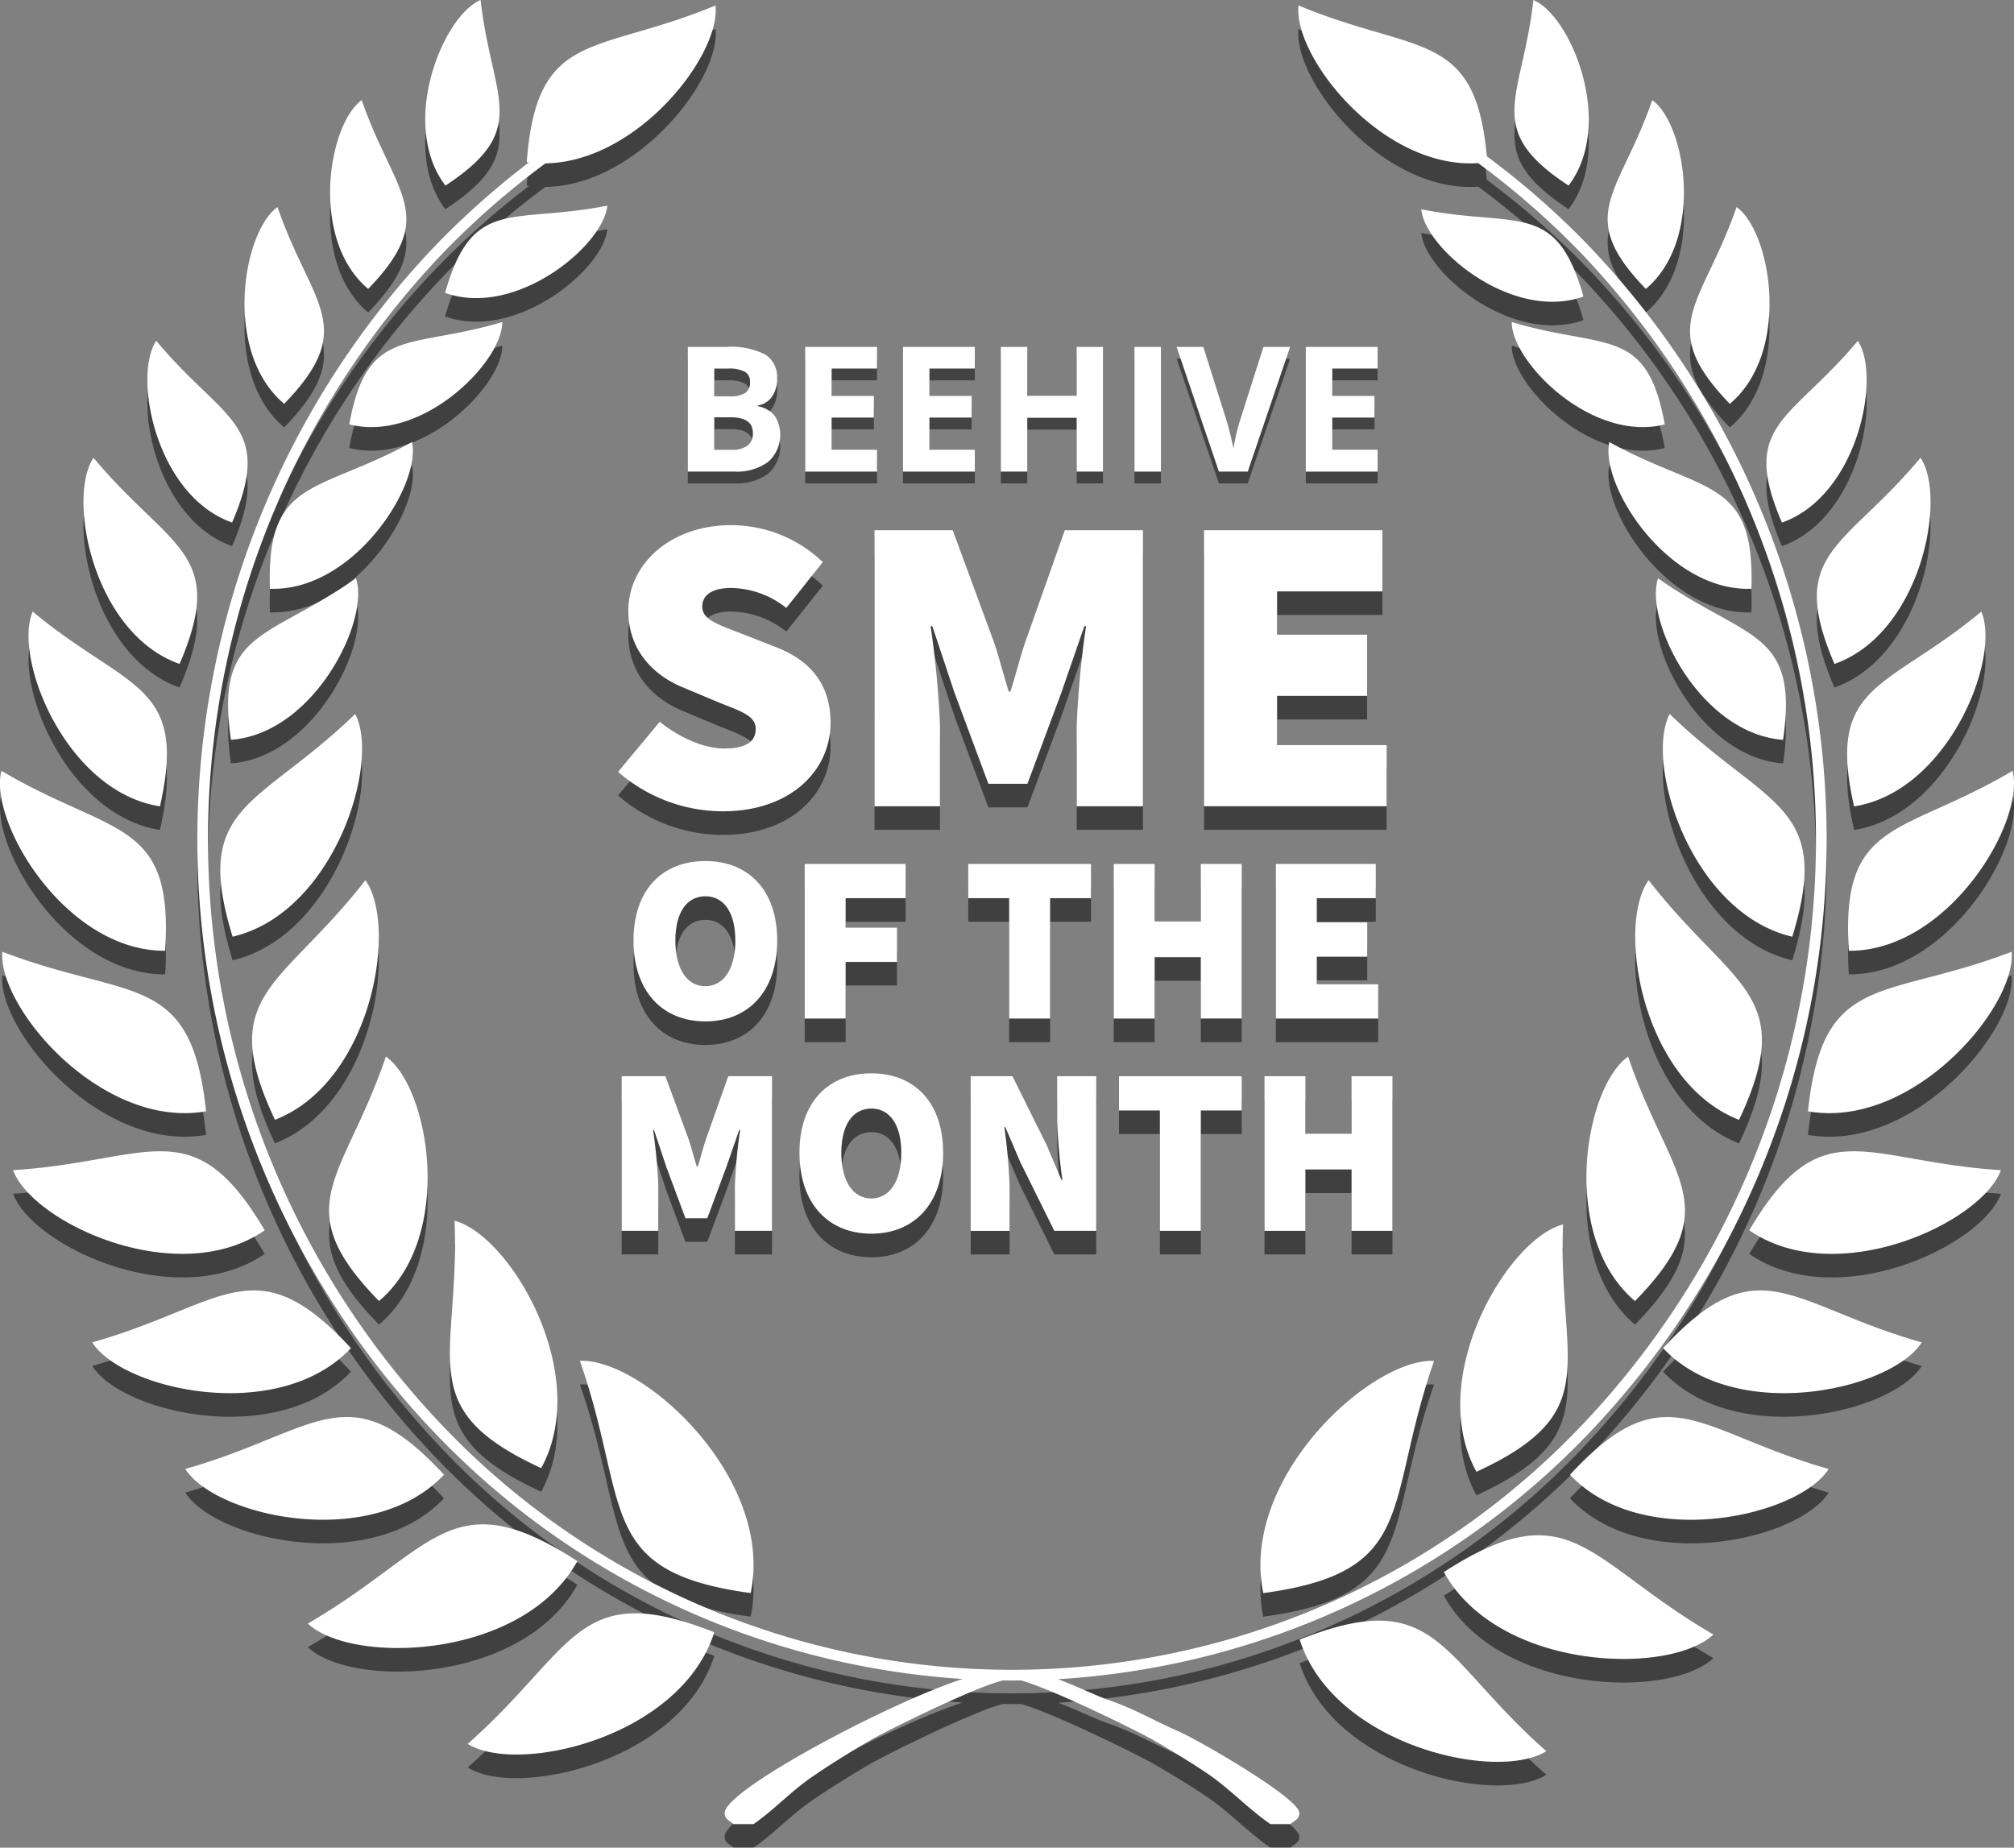 <svg xmlns="http://www.w3.org/2000/svg" width="270" height="247.708" viewBox="0 0 270 247.708"><rect x="0" y="0" width="270" height="247.708" fill="#808080" stroke="none"/><g transform="translate(-212.178 -36.314)"><g transform="translate(212.178 36.314)"><g transform="translate(0 3.162)" opacity="0.5" style="mix-blend-mode:multiply;isolation:isolate"><path d="M411.5,58.262a110.2,110.2,0,0,1,13.576,11.906,115.312,115.312,0,0,1,0,159.412,107.356,107.356,0,0,1-71.054,32.851c2.431.9,5.162,2.254,6.848,2.823,3.331,1.118,6.305,2.883,9.276,4.161,2.655,1.14,16.222,8.976,16.222,10.952,0,.852-.676,1.045-1.194,1.493h-2.69c-2.649-1.841-4.8-4.066-7.4-6.033-1.92-1.449-6.043-3.934-8.237-5.2s-13.917-7.022-17.807-8.026c-.4,0-.8.01-1.194.01s-.824-.006-1.234-.01c-3.994,1-15.493,6.715-17.766,8.026-2.324,1.342-6.081,3.672-8.228,5.206-2.668,1.907-4.771,4.193-7.413,6.027h-2.687c-.518-.448-1.193-.641-1.193-1.493,0-3.088,22.028-14.763,31.907-17.964a107.361,107.361,0,0,1-70.615-32.822,115.312,115.312,0,0,1,0-159.412,110.6,110.6,0,0,1,12.468-11.079c-.1-.013-.2-.019-.294-.035,1.367-17.92,9.184-14.3,25.309-21.008.71,6.658-10.451,20.986-22.8,21.169a109.363,109.363,0,0,0-13.665,11.944,113.906,113.906,0,0,0,0,157.427,105.4,105.4,0,0,0,152.419,0,113.9,113.9,0,0,0,0-157.427,109.538,109.538,0,0,0-13.706-11.978c-12.85.856-24.825-14.242-24.09-21.134,15.881,6.608,23.7,3.2,25.242,20.215Zm10.962,3.931h0c6.267-8.234.357-22.741-4.714-24.879-1.493,13.361-6.848,17.276,4.714,24.879Zm10.356,13.854h0c7.925-6.659,5.345-22.11.865-25.311-4.389,12.708-10.476,15.353-.865,25.311Zm-8.36,1.017h0c-3.669-12.979-8.884-9.153-21.741-11.691.5,5.342,12.244,15.1,21.741,11.691Zm10.9,17.147h0c-2.406-13.273-7.962-9.964-20.519-13.724-.013,5.367,10.741,16.2,20.519,13.724Zm8.72-2.756h0c8.263-6.939,5.573-23.047.906-26.385-4.581,13.248-10.924,16.007-.906,26.385Zm6.987,15.915h0c10.182-3.574,13.358-19.593,10.169-24.364-8.963,10.775-15.875,11.113-10.169,24.364Zm-4.092,8.878h0c.486-14.956-6.311-12.663-19.048-19.669-1.272,5.812,7.865,20.077,19.048,19.669Zm11.136,10.075h0c11.546-4.054,15.152-22.227,11.534-27.638-10.169,12.225-18.006,12.607-11.534,27.638ZM451.222,136.5h0c2.134-14.8-4.875-13.282-16.759-21.652-1.907,5.639,5.6,20.822,16.759,21.652Zm9.516,8.919h0c12.594-1.957,19.733-19.878,17.059-26.107-12.733,10.586-20.832,9.49-17.059,26.107Zm-.7,19.363h0c-1.137-17.784,7.044-15.309,21.952-24.127,1.727,6.876-8.622,24.2-21.952,24.127Zm-7.584-1.888h0c5.484-17.8-3.432-17.27-16.434-29.857-3.429,6.564,2.873,26.688,16.434,29.857Zm2.106,23.407h0c13.961,2.447,27.9-13.873,27.31-21.39-17.2,6.592-25.334,2.538-27.31,21.39Zm-7.871,15.953h0c11.673,8.044,31.14-.985,33.738-8.06-18.378-1.174-24.087-8.25-33.738,8.06Zm-1.373-14.81h0c8.01-16.967-.953-17.715-12.121-32.127-4.36,6.059-.953,27.025,12.121,32.127Zm-10.182,30.606h0c9.715,10.324,30.647,5.6,34.679-.77-17.718-5.02-21.807-13.14-34.679.77Zm-3.767-6.311h0c12.525-12.815,4.663-16.285-.922-32.778-5.822,4.107-9.288,24.1.922,32.778Zm-8.714,23.284h0c9.715,10.324,30.648,5.6,34.679-.77-17.719-5.023-21.807-13.14-34.679.77Zm-12.541-.395h0c17.434-8.038,10.9-14.52,11.612-33.16-7.4,1.885-18.511,20.566-11.612,33.16Zm-4.367,13.443h0c7.338,13.26,30.272,13.9,36.132,8.373-17.027-9.892-19.117-19.382-36.132-8.373Zm-19.329,9.052h0c4.493,14.132,26.376,19.148,33.06,14.962-14.441-12.752-14.624-22.258-33.06-14.962Zm-4.881-6.232h0c20.923-2.835,16.137-11.757,22.9-31.13-8.389-.4-26.091,15.666-22.9,31.13ZM271.894,62.193h0c11.562-7.6,6.207-11.517,4.714-24.879-5.07,2.137-10.981,16.645-4.714,24.879ZM261.538,76.046h0c9.611-9.958,3.527-12.6-.865-25.311-4.477,3.2-7.056,18.653.865,25.311Zm10.312.53h0c9.5,3.4,21.245-6.349,21.744-11.691-12.859,2.538-18.075-1.288-21.744,11.691ZM259,94.21h0c9.778,2.478,20.535-8.357,20.519-13.724-12.556,3.76-18.113.451-20.519,13.724Zm-8.72-2.756h0c10.018-10.378,3.675-13.137-.9-26.385-4.67,3.337-7.36,19.445.9,26.385Zm-6.987,15.915h0C249,94.118,242.086,93.78,233.123,83c-3.186,4.771-.013,20.79,10.169,24.364Zm5.071,8.878h0c11.18.407,20.317-13.857,19.048-19.669-12.74,7.006-19.537,4.714-19.048,19.669Zm-12.111,10.075h0c6.469-15.031-1.367-15.413-11.537-27.638-3.615,5.411-.013,23.584,11.537,27.638Zm6.886,10.176h0c11.158-.83,18.663-16.013,16.759-21.652-11.887,8.37-18.9,6.848-16.759,21.652Zm-9.519,8.919h0c-12.594-1.957-19.73-19.878-17.059-26.107,12.733,10.586,20.832,9.49,17.059,26.107Zm.7,19.363h0c1.137-17.784-7.044-15.309-21.955-24.127-1.727,6.876,8.622,24.2,21.955,24.127Zm9.042-1.888h0c13.564-3.17,19.865-23.294,16.437-29.857-13,12.588-21.921,12.06-16.437,29.857ZM239.8,186.3h0c-1.98-18.852-10.116-14.8-27.313-21.39-.587,7.517,13.349,23.837,27.313,21.39Zm7.868,15.953h0c-9.652-16.31-15.357-9.235-33.735-8.06,2.6,7.075,22.063,16.1,33.735,8.06Zm1.373-14.81h0c13.074-5.1,16.481-26.069,12.121-32.127-11.164,14.413-20.134,15.161-12.121,32.127Zm10.182,30.606h0c-12.872-13.911-16.961-5.79-34.679-.77,4.032,6.371,24.964,11.094,34.679.77Zm3.767-6.311h0c10.211-8.679,6.747-28.67.922-32.778-5.585,16.493-13.443,19.963-.922,32.778ZM271.7,235.02h0c-12.872-13.911-16.961-5.793-34.679-.77,4.032,6.371,24.964,11.094,34.679.77Zm13.03-.881h0c6.9-12.594-4.215-31.275-11.612-33.16.717,18.637-5.822,25.122,11.612,33.16Zm4.85,12.465h0c-17.011-11.006-19.1-1.515-36.128,8.373,5.86,5.535,28.794,4.89,36.128-8.373Zm18.356,9.541h0c-18.435-7.3-18.618,2.21-33.056,14.965,6.684,4.183,28.564-.833,33.056-14.965Zm4.881-5.257h0c3.2-15.464-14.5-31.531-22.9-31.13C296.684,239.131,291.9,248.053,312.821,250.888Z" transform="translate(-212.178 -37.314)" fill-rule="evenodd"></path></g><path d="M411.5,57.262a110.206,110.206,0,0,1,13.576,11.906,115.312,115.312,0,0,1,0,159.413,107.356,107.356,0,0,1-71.054,32.85c2.431.9,5.162,2.254,6.848,2.823,3.331,1.118,6.305,2.883,9.276,4.161,2.655,1.14,16.222,8.976,16.222,10.952,0,.852-.676,1.045-1.194,1.493h-2.69c-2.649-1.841-4.8-4.066-7.4-6.033-1.92-1.449-6.043-3.934-8.237-5.2s-13.917-7.022-17.807-8.026c-.4,0-.8.009-1.194.009s-.824-.006-1.234-.009c-3.994,1-15.493,6.715-17.766,8.026-2.324,1.342-6.081,3.672-8.228,5.206-2.668,1.907-4.771,4.193-7.413,6.027h-2.687c-.518-.448-1.193-.641-1.193-1.493,0-3.088,22.028-14.763,31.907-17.964a107.361,107.361,0,0,1-70.615-32.822,115.312,115.312,0,0,1,0-159.413,110.607,110.607,0,0,1,12.468-11.079c-.1-.013-.2-.019-.294-.035,1.367-17.92,9.184-14.3,25.309-21.008.71,6.659-10.451,20.986-22.8,21.169a109.362,109.362,0,0,0-13.665,11.944,113.906,113.906,0,0,0,0,157.427,105.4,105.4,0,0,0,152.419,0,113.9,113.9,0,0,0,0-157.427,109.538,109.538,0,0,0-13.706-11.978c-12.85.856-24.825-14.242-24.09-21.134,15.881,6.608,23.7,3.2,25.242,20.215Zm10.962,3.931h0c6.267-8.234.357-22.741-4.714-24.879-1.493,13.361-6.848,17.276,4.714,24.879Zm10.356,13.854h0c7.925-6.659,5.345-22.11.865-25.311-4.389,12.708-10.476,15.353-.865,25.311Zm-8.36,1.017h0c-3.669-12.979-8.884-9.153-21.741-11.691.5,5.342,12.244,15.1,21.741,11.691Zm10.9,17.147h0c-2.406-13.273-7.962-9.964-20.519-13.724-.013,5.367,10.741,16.2,20.519,13.724Zm8.72-2.756h0c8.263-6.939,5.573-23.047.906-26.385-4.581,13.248-10.924,16.007-.906,26.385Zm6.987,15.915h0c10.182-3.574,13.358-19.593,10.169-24.364-8.963,10.775-15.875,11.113-10.169,24.364Zm-4.092,8.878h0c.486-14.956-6.311-12.663-19.048-19.669-1.272,5.812,7.865,20.077,19.048,19.669Zm11.136,10.075h0c11.546-4.054,15.152-22.227,11.534-27.638-10.169,12.225-18.006,12.607-11.534,27.638ZM451.222,135.5h0c2.134-14.8-4.875-13.282-16.759-21.652-1.907,5.639,5.6,20.822,16.759,21.652Zm9.516,8.919h0c12.594-1.957,19.733-19.878,17.059-26.107-12.733,10.586-20.832,9.491-17.059,26.107Zm-.7,19.363h0c-1.137-17.784,7.044-15.309,21.952-24.127,1.727,6.876-8.622,24.2-21.952,24.127Zm-7.584-1.888h0c5.484-17.8-3.432-17.27-16.434-29.857-3.429,6.564,2.873,26.688,16.434,29.857Zm2.106,23.407h0c13.961,2.447,27.9-13.873,27.31-21.39-17.2,6.592-25.334,2.538-27.31,21.39Zm-7.871,15.953h0c11.673,8.045,31.14-.985,33.738-8.06-18.378-1.174-24.087-8.25-33.738,8.06Zm-1.373-14.81h0c8.01-16.967-.953-17.715-12.121-32.128-4.36,6.059-.953,27.025,12.121,32.128Zm-10.182,30.606h0c9.715,10.324,30.647,5.6,34.679-.77-17.718-5.02-21.807-13.14-34.679.77Zm-3.767-6.311h0c12.525-12.815,4.663-16.285-.922-32.778-5.822,4.107-9.288,24.1.922,32.778Zm-8.714,23.284h0c9.715,10.324,30.648,5.6,34.679-.77-17.719-5.023-21.807-13.14-34.679.77Zm-12.541-.395h0c17.434-8.038,10.9-14.52,11.612-33.16-7.4,1.885-18.511,20.566-11.612,33.16Zm-4.367,13.443h0c7.338,13.26,30.272,13.9,36.132,8.373-17.027-9.891-19.117-19.382-36.132-8.373Zm-19.329,9.052h0c4.493,14.132,26.376,19.148,33.06,14.962-14.441-12.752-14.624-22.258-33.06-14.962Zm-4.881-6.232h0c20.923-2.835,16.137-11.757,22.9-31.13-8.389-.4-26.091,15.666-22.9,31.13ZM271.894,61.193h0c11.562-7.6,6.207-11.517,4.714-24.879-5.07,2.137-10.981,16.645-4.714,24.879ZM261.538,75.046h0c9.611-9.958,3.527-12.6-.865-25.311-4.477,3.2-7.056,18.653.865,25.311Zm10.312.53h0c9.5,3.4,21.245-6.349,21.744-11.691-12.859,2.538-18.075-1.288-21.744,11.691ZM259,93.21h0c9.778,2.478,20.535-8.357,20.519-13.724-12.556,3.76-18.113.451-20.519,13.724Zm-8.72-2.756h0c10.018-10.378,3.675-13.137-.9-26.385-4.67,3.337-7.36,19.445.9,26.385Zm-6.987,15.915h0C249,93.118,242.086,92.78,233.123,82c-3.186,4.771-.013,20.79,10.169,24.364Zm5.071,8.878h0c11.18.407,20.317-13.857,19.048-19.669-12.74,7.006-19.537,4.714-19.048,19.669Zm-12.111,10.075h0c6.469-15.031-1.367-15.413-11.537-27.638-3.615,5.411-.013,23.584,11.537,27.638Zm6.886,10.176h0c11.158-.83,18.663-16.013,16.759-21.652-11.887,8.37-18.9,6.848-16.759,21.652Zm-9.519,8.919h0c-12.594-1.957-19.73-19.878-17.059-26.107,12.733,10.586,20.832,9.491,17.059,26.107Zm.7,19.363h0c1.137-17.784-7.044-15.309-21.955-24.127-1.727,6.876,8.622,24.2,21.955,24.127Zm9.042-1.888h0c13.564-3.17,19.865-23.294,16.437-29.857-13,12.588-21.921,12.06-16.437,29.857ZM239.8,185.3h0c-1.98-18.852-10.116-14.8-27.313-21.39-.587,7.517,13.349,23.837,27.313,21.39Zm7.868,15.953h0c-9.652-16.31-15.357-9.235-33.735-8.06,2.6,7.075,22.063,16.1,33.735,8.06Zm1.373-14.81h0c13.074-5.1,16.481-26.069,12.121-32.128-11.164,14.413-20.134,15.161-12.121,32.128Zm10.182,30.606h0c-12.872-13.911-16.961-5.79-34.679-.77,4.032,6.371,24.964,11.094,34.679.77Zm3.767-6.311h0c10.211-8.679,6.747-28.67.922-32.778-5.585,16.493-13.443,19.963-.922,32.778ZM271.7,234.02h0c-12.872-13.911-16.961-5.793-34.679-.77,4.032,6.371,24.964,11.094,34.679.77Zm13.03-.881h0c6.9-12.594-4.215-31.275-11.612-33.16.717,18.637-5.822,25.122,11.612,33.16Zm4.85,12.464h0c-17.011-11.006-19.1-1.515-36.128,8.373,5.86,5.535,28.794,4.891,36.128-8.373Zm18.356,9.541h0c-18.435-7.3-18.618,2.21-33.056,14.965,6.684,4.183,28.564-.834,33.056-14.965Zm4.881-5.257h0c3.2-15.464-14.5-31.531-22.9-31.13C296.684,238.131,291.9,247.053,312.821,249.888Z" transform="translate(-212.178 -36.314)" fill="#fff" fill-rule="evenodd"></path></g><g transform="translate(295.041 106.712)"><g transform="translate(0 3.162)" opacity="0.5" style="mix-blend-mode:multiply;isolation:isolate"><path d="M238.449,92.717,244.03,86c2.618,2.106,5.92,3.586,8.652,3.586,2.963,0,4.215-.968,4.215-2.618,0-1.764-1.881-2.334-5.012-3.586l-4.61-1.935c-3.988-1.594-7.456-4.955-7.456-10.306,0-6.321,5.692-11.5,13.774-11.5a17.8,17.8,0,0,1,12.3,4.955L261,70.74a12.179,12.179,0,0,0-7.4-2.678c-2.391,0-3.867.857-3.867,2.5,0,1.768,2.106,2.394,5.464,3.7l4.5,1.765c4.614,1.821,7.232,5.012,7.232,10.135,0,6.261-5.237,11.842-14.461,11.842A21.443,21.443,0,0,1,238.449,92.717Z" transform="translate(-238.449 -59.634)" fill-rule="evenodd"></path><path d="M249.321,59.851H259.8l5.578,15.144c.683,2.052,1.255,4.326,1.938,6.492h.224c.686-2.166,1.252-4.44,1.935-6.492l5.354-15.144h10.476V96.858h-8.879V85.926a129.019,129.019,0,0,1,1.249-13.212h-.224L274.375,81.6l-4.554,12.241h-5.24L260.028,81.6l-2.96-8.886h-.231a127.291,127.291,0,0,1,1.255,13.212V96.858h-8.772Z" transform="translate(-214.942 -59.165)" fill-rule="evenodd"></path><path d="M263.29,59.851H287.2v8.2H273.083v5.806h12.07v8.2h-12.07v6.6h14.688v8.2H263.29Z" transform="translate(-184.738 -59.165)" fill-rule="evenodd"></path><path d="M239.1,84.53c0-6.827,3.889-10.653,9.632-10.653s9.632,3.858,9.632,10.653c0,6.827-3.89,10.843-9.632,10.843S239.1,91.358,239.1,84.53Zm13.651,0c0-3.763-1.53-5.932-4.019-5.932s-4.019,2.169-4.019,5.932,1.53,6.122,4.019,6.122S252.754,88.293,252.754,84.53Z" transform="translate(-237.035 -28.838)" fill-rule="evenodd"></path><path d="M246.36,74h13.525V78.59h-8.038v3.956h6.887v4.591h-6.887v7.589H246.36Z" transform="translate(-221.344 -28.574)" fill-rule="evenodd"></path><path d="M258.777,78.59h-5.483V74H269.75V78.59h-5.483V94.727h-5.49Z" transform="translate(-206.351 -28.574)" fill-rule="evenodd"></path><path d="M259.462,74h5.483v7.716h6.188V74h5.486V94.727h-5.486V86.5h-6.188v8.228h-5.483Z" transform="translate(-193.015 -28.574)" fill-rule="evenodd"></path><path d="M266.336,74h13.392V78.59h-7.909v3.251h6.764v4.595h-6.764v3.7h8.231v4.591H266.336Z" transform="translate(-178.152 -28.574)" fill-rule="evenodd"></path><path d="M238.6,83h5.866l3.124,8.481c.383,1.148.7,2.425,1.085,3.637h.13c.383-1.211.7-2.489,1.085-3.637l3-8.481h5.869v20.728h-4.977V97.605a71.374,71.374,0,0,1,.7-7.4h-.126l-1.723,4.974-2.552,6.859h-2.931l-2.555-6.859-1.657-4.974h-.126a71.336,71.336,0,0,1,.7,7.4v6.122H238.6Z" transform="translate(-238.123 -9.114)" fill-rule="evenodd"></path><path d="M246.138,93.53c0-6.827,3.89-10.653,9.635-10.653S265.4,86.735,265.4,93.53c0,6.827-3.89,10.843-9.629,10.843S246.138,100.358,246.138,93.53Zm13.651,0c0-3.763-1.531-5.932-4.016-5.932s-4.022,2.169-4.022,5.932,1.531,6.122,4.022,6.122S259.789,97.293,259.789,93.53Z" transform="translate(-221.824 -9.378)" fill-rule="evenodd"></path><path d="M253.4,83H259l4.595,9.246,1.976,4.658h.126a74.988,74.988,0,0,1-.7-7.912V83h5.233v20.728h-5.616l-4.592-9.278-1.976-4.626h-.13a77.233,77.233,0,0,1,.7,7.909v6H253.4Z" transform="translate(-206.133 -9.114)" fill-rule="evenodd"></path><path d="M265.167,87.59h-5.483V83H276.14V87.59h-5.486v16.137h-5.487Z" transform="translate(-192.535 -9.114)" fill-rule="evenodd"></path><path d="M265.853,83h5.483v7.716h6.188V83h5.483v20.728h-5.483V95.5h-6.188v8.228h-5.483Z" transform="translate(-179.196 -9.114)" fill-rule="evenodd"></path></g><path d="M238.449,91.717,244.03,85c2.618,2.106,5.92,3.586,8.652,3.586,2.963,0,4.215-.968,4.215-2.618,0-1.765-1.881-2.334-5.012-3.586l-4.61-1.935c-3.988-1.594-7.456-4.955-7.456-10.306,0-6.321,5.692-11.5,13.774-11.5a17.8,17.8,0,0,1,12.3,4.955L261,69.74a12.179,12.179,0,0,0-7.4-2.678c-2.391,0-3.867.857-3.867,2.5,0,1.768,2.106,2.394,5.464,3.7l4.5,1.765c4.614,1.821,7.232,5.012,7.232,10.135,0,6.261-5.237,11.842-14.461,11.842A21.443,21.443,0,0,1,238.449,91.717Z" transform="translate(-238.449 -58.634)" fill="#fff" fill-rule="evenodd"></path><path d="M249.321,58.851H259.8l5.578,15.144c.683,2.052,1.255,4.326,1.938,6.492h.224c.686-2.166,1.252-4.44,1.935-6.492l5.354-15.144h10.476V95.858h-8.879V84.926a129.018,129.018,0,0,1,1.249-13.212h-.224L274.375,80.6l-4.554,12.241h-5.24L260.028,80.6l-2.96-8.886h-.231a127.289,127.289,0,0,1,1.255,13.212V95.858h-8.772Z" transform="translate(-214.942 -58.165)" fill="#fff" fill-rule="evenodd"></path><path d="M263.29,58.851H287.2v8.2H273.083v5.806h12.07v8.2h-12.07v6.6h14.688v8.2H263.29Z" transform="translate(-184.738 -58.165)" fill="#fff" fill-rule="evenodd"></path><path d="M239.1,83.53c0-6.827,3.889-10.653,9.632-10.653s9.632,3.858,9.632,10.653c0,6.827-3.89,10.843-9.632,10.843S239.1,90.358,239.1,83.53Zm13.651,0c0-3.763-1.53-5.932-4.019-5.932s-4.019,2.169-4.019,5.932,1.53,6.122,4.019,6.122S252.754,87.293,252.754,83.53Z" transform="translate(-237.035 -27.838)" fill="#fff" fill-rule="evenodd"></path><path d="M246.36,73h13.525V77.59h-8.038v3.956h6.887v4.591h-6.887v7.589H246.36Z" transform="translate(-221.344 -27.574)" fill="#fff" fill-rule="evenodd"></path><path d="M258.777,77.59h-5.483V73H269.75V77.59h-5.483V93.727h-5.49Z" transform="translate(-206.351 -27.574)" fill="#fff" fill-rule="evenodd"></path><path d="M259.462,73h5.483v7.716h6.188V73h5.486V93.727h-5.486V85.5h-6.188v8.228h-5.483Z" transform="translate(-193.015 -27.574)" fill="#fff" fill-rule="evenodd"></path><path d="M266.336,73h13.392V77.59h-7.909v3.251h6.764v4.595h-6.764v3.7h8.231v4.592H266.336Z" transform="translate(-178.152 -27.574)" fill="#fff" fill-rule="evenodd"></path><path d="M238.6,82h5.866l3.124,8.481c.383,1.148.7,2.425,1.085,3.637h.13c.383-1.211.7-2.489,1.085-3.637l3-8.481h5.869v20.728h-4.977V96.605a71.374,71.374,0,0,1,.7-7.4h-.126l-1.723,4.974-2.552,6.859h-2.931l-2.555-6.859-1.657-4.974h-.126a71.336,71.336,0,0,1,.7,7.4v6.122H238.6Z" transform="translate(-238.123 -8.114)" fill="#fff" fill-rule="evenodd"></path><path d="M246.138,92.53c0-6.827,3.89-10.653,9.635-10.653S265.4,85.735,265.4,92.53c0,6.827-3.89,10.843-9.629,10.843S246.138,99.358,246.138,92.53Zm13.651,0c0-3.763-1.531-5.932-4.016-5.932s-4.022,2.169-4.022,5.932,1.531,6.122,4.022,6.122S259.789,96.293,259.789,92.53Z" transform="translate(-221.824 -8.378)" fill="#fff" fill-rule="evenodd"></path><path d="M253.4,82H259l4.595,9.246,1.976,4.658h.126a74.989,74.989,0,0,1-.7-7.912V82h5.233v20.728h-5.616l-4.592-9.278-1.976-4.626h-.13a77.233,77.233,0,0,1,.7,7.909v6H253.4Z" transform="translate(-206.133 -8.114)" fill="#fff" fill-rule="evenodd"></path><path d="M265.167,86.59h-5.483V82H276.14V86.59h-5.486v16.137h-5.487Z" transform="translate(-192.535 -8.114)" fill="#fff" fill-rule="evenodd"></path><path d="M265.853,82h5.483v7.716h6.188V82h5.483v20.728h-5.483V94.5h-6.188v8.228h-5.483Z" transform="translate(-179.196 -8.114)" fill="#fff" fill-rule="evenodd"></path></g><g transform="translate(304.389 82.824)"><g transform="translate(0 1.581)" opacity="0.48" style="mix-blend-mode:multiply;isolation:isolate"><path d="M241.408,51.547h5.2a10,10,0,0,1,5.164,1.015,3.526,3.526,0,0,1,1.6,3.216,4.069,4.069,0,0,1-.7,2.46,2.825,2.825,0,0,1-1.869,1.154v.114a3.674,3.674,0,0,1,2.289,1.325,4.83,4.83,0,0,1-.945,6.15,7.133,7.133,0,0,1-4.487,1.281h-6.258Zm3.545,6.622h2.059a3.761,3.761,0,0,0,2.087-.446,1.658,1.658,0,0,0,.645-1.474,1.477,1.477,0,0,0-.7-1.379,4.478,4.478,0,0,0-2.223-.421h-1.866Zm0,2.814v4.354h2.311a3.427,3.427,0,0,0,2.16-.56,2.071,2.071,0,0,0,.7-1.717q0-2.078-2.972-2.078Z" transform="translate(-241.408 -51.547)"></path><path d="M256.013,68.262h-9.629V51.547h9.629v2.9h-6.084v3.671h5.66v2.9h-5.66v4.313h6.084Z" transform="translate(-230.649 -51.547)"></path><path d="M260.159,68.262H250.53V51.547h9.629v2.9h-6.084v3.671h5.66v2.9h-5.66v4.313h6.084Z" transform="translate(-221.684 -51.547)"></path><path d="M268.377,68.262h-3.532V61.049h-6.622v7.213h-3.545V51.547h3.545V58.1h6.622V51.547h3.532Z" transform="translate(-212.716 -51.547)"></path><path d="M260.344,68.262V51.547h3.545V68.262Z" transform="translate(-200.465 -51.547)"></path><path d="M273.77,51.547h3.576l-5.679,16.715H267.8l-5.67-16.715h3.58l3.143,9.948c.177.585.354,1.271.544,2.052s.3,1.325.348,1.629a28.75,28.75,0,0,1,.86-3.681Z" transform="translate(-196.603 -51.547)"></path><path d="M277.236,68.262h-9.629V51.547h9.629v2.9h-6.081v3.671h5.66v2.9h-5.66v4.313h6.081Z" transform="translate(-184.761 -51.547)"></path></g><path d="M241.408,51.047h5.2a10,10,0,0,1,5.164,1.015,3.526,3.526,0,0,1,1.6,3.216,4.069,4.069,0,0,1-.7,2.46,2.825,2.825,0,0,1-1.869,1.154v.114a3.674,3.674,0,0,1,2.289,1.325,4.83,4.83,0,0,1-.945,6.15,7.133,7.133,0,0,1-4.487,1.281h-6.258Zm3.545,6.622h2.059a3.761,3.761,0,0,0,2.087-.446,1.658,1.658,0,0,0,.645-1.474,1.477,1.477,0,0,0-.7-1.379,4.478,4.478,0,0,0-2.223-.421h-1.866Zm0,2.814v4.354h2.311a3.427,3.427,0,0,0,2.16-.56,2.071,2.071,0,0,0,.7-1.717q0-2.078-2.972-2.078Z" transform="translate(-241.408 -51.047)" fill="#fff"></path><path d="M256.013,67.762h-9.629V51.047h9.629v2.9h-6.084v3.671h5.66v2.9h-5.66v4.313h6.084Z" transform="translate(-230.649 -51.047)" fill="#fff"></path><path d="M260.159,67.762H250.53V51.047h9.629v2.9h-6.084v3.671h5.66v2.9h-5.66v4.313h6.084Z" transform="translate(-221.684 -51.047)" fill="#fff"></path><path d="M268.377,67.762h-3.532V60.549h-6.622v7.213h-3.545V51.047h3.545V57.6h6.622V51.047h3.532Z" transform="translate(-212.716 -51.047)" fill="#fff"></path><path d="M260.344,67.762V51.047h3.545V67.762Z" transform="translate(-200.465 -51.047)" fill="#fff"></path><path d="M273.77,51.047h3.576l-5.679,16.715H267.8l-5.67-16.715h3.58L268.853,61c.177.585.354,1.271.544,2.052s.3,1.325.348,1.629A28.749,28.749,0,0,1,270.6,61Z" transform="translate(-196.603 -51.047)" fill="#fff"></path><path d="M277.236,67.762h-9.629V51.047h9.629v2.9h-6.081v3.671h5.66v2.9h-5.66v4.313h6.081Z" transform="translate(-184.761 -51.047)" fill="#fff"></path></g></g></svg>